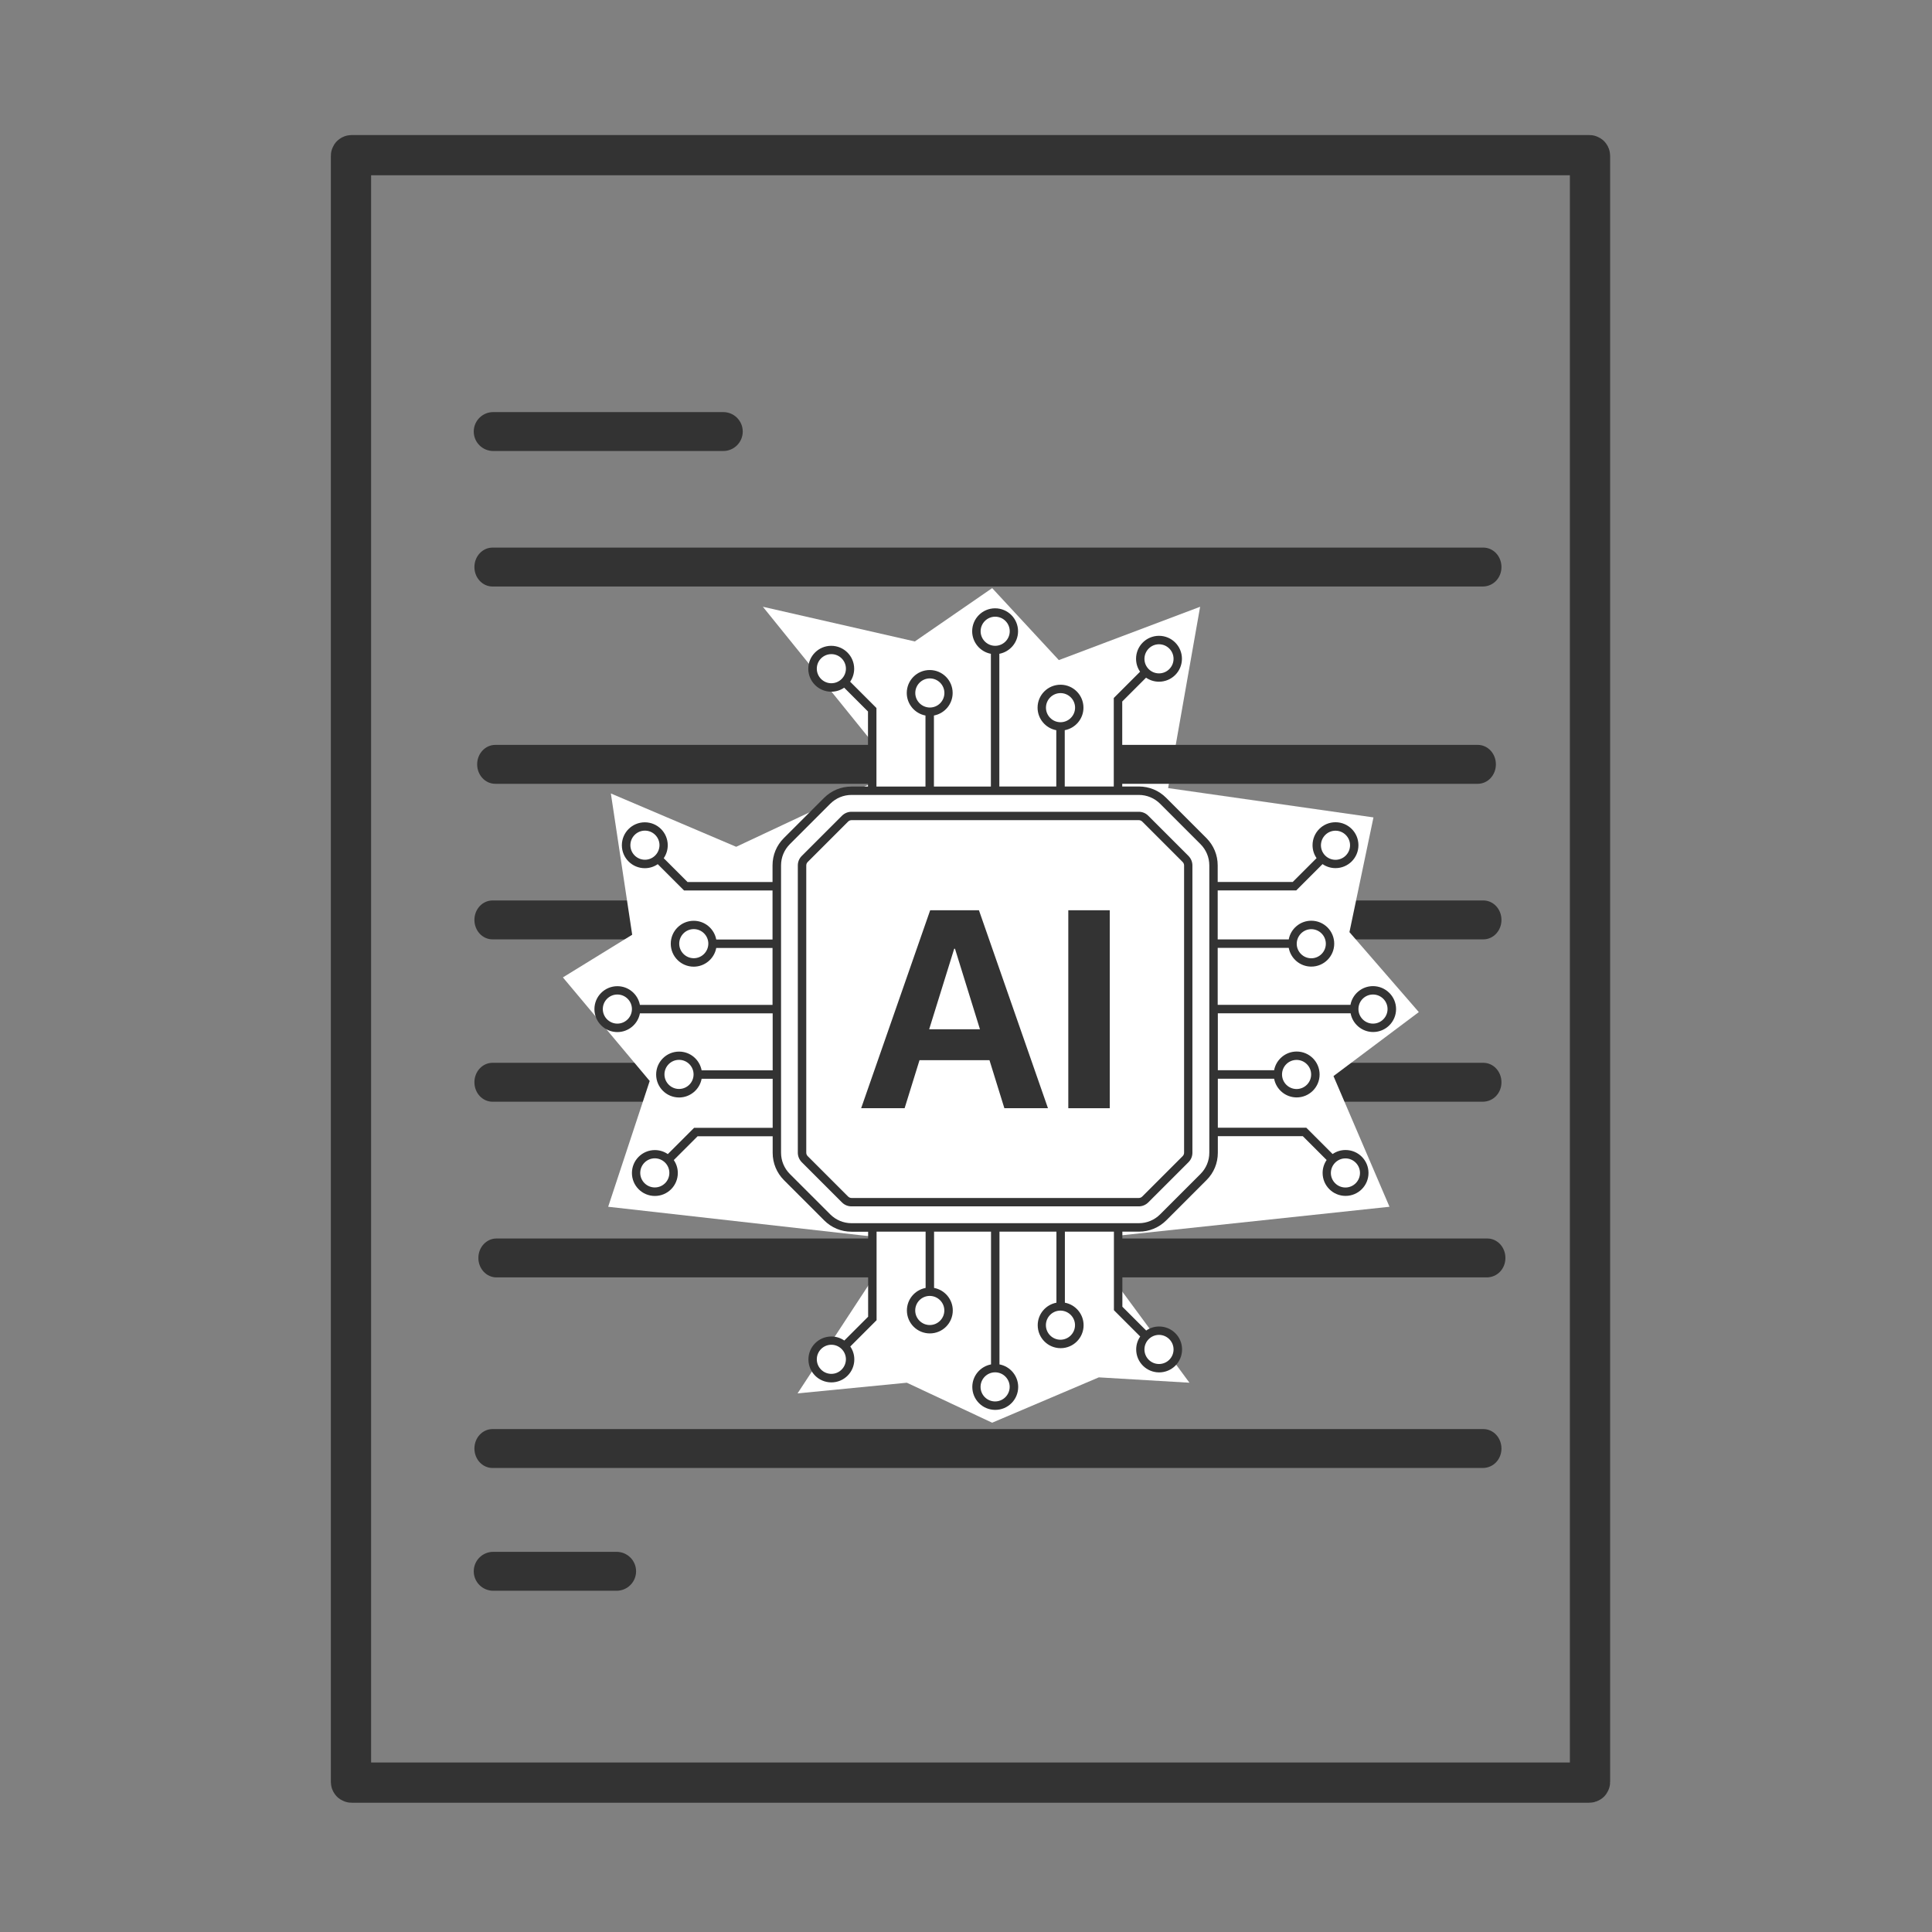 <?xml version="1.0" encoding="UTF-8"?>
<!-- Generator: Adobe Illustrator 28.0.0, SVG Export Plug-In . SVG Version: 6.00 Build 0)  -->
<svg xmlns="http://www.w3.org/2000/svg" xmlns:xlink="http://www.w3.org/1999/xlink" version="1.1" id="Layer_1" x="0px" y="0px" viewBox="0 0 288 288" style="enable-background:new 0 0 288 288;" xml:space="preserve">
<rect x="0" y="0" width="288" height="288" fill="#808080" stroke="none"/>
<style type="text/css">
	.st0{fill:none;stroke:#333333;stroke-width:6;stroke-miterlimit:10;}
	.st1{fill:#333333;}
	.st2{fill:#FFFFFF;}
</style>
<path class="st0" d="M236.82,265.73H52.42c-0.1,0-0.1-0.1-0.1-0.1V23.23c0-0.1,0.1-0.1,0.1-0.1h184.5c0.1,0,0.1,0.1,0.1,0.1v242.4  C237.02,265.73,236.92,265.73,236.82,265.73z"></path>
<path class="st1" d="M107.82,67.23h-34.3c-1.6,0-2.9-1.3-2.9-2.9s1.3-2.9,2.9-2.9h34.3c1.6,0,2.9,1.3,2.9,2.9  C110.72,65.93,109.42,67.23,107.82,67.23z"></path>
<path class="st1" d="M221.02,87.43H73.42c-1.5,0-2.7-1.3-2.7-2.9s1.2-2.9,2.7-2.9h147.7c1.5,0,2.7,1.3,2.7,2.9  S222.62,87.43,221.02,87.43z"></path>
<path class="st1" d="M122.52,140.03h-49.1c-1.5,0-2.7-1.3-2.7-2.9s1.2-2.9,2.7-2.9h51.4"></path>
<path class="st1" d="M141.82,134.23h79.3c1.5,0,2.7,1.3,2.7,2.9s-1.2,2.9-2.7,2.9h-76.1"></path>
<path class="st1" d="M221.02,164.23H73.42c-1.5,0-2.7-1.3-2.7-2.9c0-1.6,1.2-2.9,2.7-2.9h147.7c1.5,0,2.7,1.3,2.7,2.9  S222.62,164.23,221.02,164.23z"></path>
<path class="st1" d="M221.02,218.83H73.42c-1.5,0-2.7-1.3-2.7-2.9c0-1.6,1.2-2.9,2.7-2.9h147.7c1.5,0,2.7,1.3,2.7,2.9  S222.62,218.83,221.02,218.83z"></path>
<path class="st1" d="M91.92,237.13h-18.4c-1.6,0-2.9-1.3-2.9-2.9c0-1.6,1.3-2.9,2.9-2.9h18.4c1.6,0,2.9,1.3,2.9,2.9  S93.52,237.13,91.92,237.13z"></path>
<path class="st1" d="M130.33,116.84h-56.5c-1.5,0-2.7-1.3-2.7-2.9s1.2-2.9,2.7-2.9h56.35"></path>
<path class="st1" d="M221.61,190.42H74.01c-1.5,0-2.7-1.3-2.7-2.9c0-1.6,1.2-2.9,2.7-2.9h147.7c1.5,0,2.7,1.3,2.7,2.9  C224.41,189.12,223.21,190.42,221.61,190.42z"></path>
<polygon class="st2" points="91.06,118.28 94.24,139.34 83.91,145.7 96.85,161.14 90.66,179.89 130.04,184.33 130.04,190.7   118.89,207.71 135.18,206.12 147.9,212.08 163.8,205.32 177.31,206.12 166.79,191.85 166.95,184.17 207.13,179.89 198.78,160.41   211.5,150.87 201.16,138.95 204.74,121.85 174.13,117.48 178.9,90.45 157.84,98.4 147.9,87.67 136.37,95.62 113.72,90.45   129.84,110.4 130.04,116.7 109.74,126.23 "></polygon>
<g>
	<path class="st2" d="M180.17,174.76c0,0.22-0.09,0.43-0.24,0.59l-6.82,6.84c-0.16,0.16-0.37,0.24-0.59,0.24h-48.53   c-0.22,0-0.43-0.09-0.59-0.24l-6.82-6.84c-0.16-0.16-0.24-0.37-0.24-0.59v-48.67c0-0.22,0.09-0.43,0.24-0.59l6.82-6.84   c0.16-0.16,0.37-0.24,0.59-0.24h48.53c0.22,0,0.43,0.09,0.59,0.24l6.82,6.84c0.16,0.16,0.24,0.37,0.24,0.59V174.76z"></path>
	<path class="st2" d="M176.53,171.85c0,0.2-0.08,0.38-0.22,0.52l-6.01,6.01c-0.14,0.14-0.32,0.22-0.52,0.22h-42.82   c-0.2,0-0.38-0.08-0.52-0.22l-6.01-6.01c-0.14-0.14-0.22-0.32-0.22-0.52v-42.82c0-0.2,0.08-0.38,0.22-0.52l6.01-6.01   c0.14-0.14,0.32-0.22,0.52-0.22h42.82c0.2,0,0.38,0.08,0.52,0.22l6.01,6.01c0.14,0.14,0.22,0.32,0.22,0.52V171.85z"></path>
	<g>
		<path class="st1" d="M138.66,135.69l-10.29,29.51h6.48l2.22-7.16h10.43l2.22,7.16h6.5l-10.29-29.51H138.66z M138.51,153.43    l3.73-12h0.12l3.72,12H138.51z"></path>
		<rect x="159.25" y="135.69" class="st1" width="6.18" height="29.51"></rect>
	</g>
	<path class="st1" d="M171.16,121.59c-0.38-0.38-0.88-0.58-1.41-0.58h-42.82c-0.53,0-1.03,0.21-1.41,0.58l-6.01,6.01   c-0.38,0.38-0.58,0.88-0.58,1.41v42.82c0,0.53,0.21,1.03,0.58,1.41l6.01,6.01c0.38,0.38,0.88,0.58,1.41,0.58h42.82   c0.53,0,1.03-0.21,1.41-0.58l6.01-6.01c0.38-0.38,0.58-0.88,0.58-1.41v-42.82c0-0.53-0.21-1.03-0.58-1.41L171.16,121.59z    M176.51,171.83c0,0.2-0.08,0.38-0.22,0.52l-6.01,6.01c-0.14,0.14-0.32,0.22-0.52,0.22h-42.82c-0.2,0-0.38-0.08-0.52-0.22   l-6.01-6.01c-0.14-0.14-0.22-0.32-0.22-0.52v-42.82c0-0.2,0.08-0.38,0.22-0.52l6.01-6.01c0.14-0.14,0.32-0.22,0.52-0.22h42.82   c0.2,0,0.38,0.08,0.52,0.22l6.01,6.01c0.14,0.14,0.22,0.32,0.22,0.52V171.83z"></path>
	<circle class="st2" cx="123.87" cy="99.49" r="2.55"></circle>
	<circle class="st2" cx="138.67" cy="103.23" r="2.55"></circle>
	<circle class="st2" cx="158.04" cy="105.34" r="2.55"></circle>
	<circle class="st2" cx="172.92" cy="98.11" r="2.55"></circle>
	<circle class="st2" cx="148.36" cy="94.15" r="2.55"></circle>
	<circle class="st2" cx="103.55" cy="140.63" r="2.55"></circle>
	<circle class="st2" cx="96.1" cy="126.09" r="2.55"></circle>
	<circle class="st2" cx="91.95" cy="150.32" r="2.55"></circle>
	<circle class="st2" cx="101.2" cy="160.14" r="2.55"></circle>
	<circle class="st2" cx="97.58" cy="174.91" r="2.55"></circle>
	<circle class="st2" cx="123.87" cy="202.58" r="2.55"></circle>
	<circle class="st2" cx="172.74" cy="201.14" r="2.55"></circle>
	<circle class="st2" cx="138.6" cy="195.39" r="2.55"></circle>
	<circle class="st2" cx="148.23" cy="206.89" r="2.55"></circle>
	<circle class="st2" cx="158.22" cy="197.49" r="2.55"></circle>
	<circle class="st2" cx="199.05" cy="125.87" r="2.55"></circle>
	<circle class="st2" cx="195.52" cy="140.71" r="2.55"></circle>
	<circle class="st2" cx="193.24" cy="160.19" r="2.55"></circle>
	<circle class="st2" cx="204.71" cy="150.33" r="2.55"></circle>
	<circle class="st2" cx="200.6" cy="174.73" r="2.55"></circle>
	<path class="st1" d="M204.67,147c-1.67,0-3.07,1.21-3.36,2.79h-19.79v-8.49h10.59c0.3,1.59,1.69,2.79,3.36,2.79   c1.89,0,3.42-1.53,3.42-3.42c0-1.89-1.53-3.42-3.42-3.42c-1.67,0-3.07,1.21-3.36,2.79h-10.59v-7.31h11.71l3.92-3.92   c0.55,0.38,1.22,0.6,1.93,0.6c1.89,0,3.42-1.53,3.42-3.42c0-1.89-1.53-3.42-3.42-3.42c-1.89,0-3.42,1.53-3.42,3.42   c0,0.72,0.22,1.38,0.6,1.93l-3.55,3.55h-11.19v-2.47c0-1.54-0.6-2.98-1.68-4.07l-6.01-6.01c-1.09-1.09-2.53-1.68-4.07-1.68h-2.47   v-12.67l3.55-3.55c0.55,0.38,1.22,0.6,1.93,0.6c1.89,0,3.42-1.53,3.42-3.42c0-1.89-1.53-3.42-3.42-3.42   c-1.89,0-3.42,1.53-3.42,3.42c0,0.72,0.22,1.38,0.6,1.93l-3.92,3.92v13.19h-7.31v-8.39c1.59-0.3,2.79-1.69,2.79-3.36   c0-1.89-1.53-3.42-3.42-3.42c-1.89,0-3.42,1.53-3.42,3.42c0,1.67,1.21,3.07,2.79,3.36v8.39h-8.49V97.46   c1.59-0.3,2.79-1.69,2.79-3.36c0-1.89-1.53-3.42-3.42-3.42s-3.42,1.53-3.42,3.42c0,1.67,1.21,3.07,2.79,3.36v19.79h-8.49v-10.59   c1.59-0.3,2.79-1.69,2.79-3.36c0-1.89-1.53-3.42-3.42-3.42c-1.89,0-3.42,1.53-3.42,3.42c0,1.67,1.21,3.07,2.79,3.36v10.59h-7.31   v-11.71l-3.92-3.92c0.38-0.55,0.6-1.22,0.6-1.93c0-1.89-1.53-3.42-3.42-3.42c-1.89,0-3.42,1.53-3.42,3.42   c0,1.89,1.53,3.42,3.42,3.42c0.72,0,1.38-0.22,1.93-0.6l3.55,3.55v11.19h-2.47c-1.54,0-2.98,0.6-4.07,1.68l-6.01,6.01   c-1.09,1.09-1.68,2.53-1.68,4.07v2.47h-12.67l-3.55-3.55c0.38-0.55,0.6-1.22,0.6-1.93c0-1.89-1.53-3.42-3.42-3.42   c-1.89,0-3.42,1.53-3.42,3.42c0,1.89,1.53,3.42,3.42,3.42c0.72,0,1.38-0.22,1.93-0.6l3.92,3.92h13.19v7.31h-8.39   c-0.3-1.59-1.69-2.79-3.36-2.79c-1.89,0-3.42,1.53-3.42,3.42c0,1.89,1.53,3.42,3.42,3.42c1.67,0,3.07-1.21,3.36-2.79h8.39v8.49   H95.39c-0.3-1.59-1.69-2.79-3.36-2.79c-1.89,0-3.42,1.53-3.42,3.42s1.53,3.42,3.42,3.42c1.67,0,3.07-1.21,3.36-2.79h19.79v8.49   h-10.59c-0.3-1.59-1.69-2.79-3.36-2.79c-1.89,0-3.42,1.53-3.42,3.42c0,1.89,1.53,3.42,3.42,3.42c1.67,0,3.07-1.21,3.36-2.79h10.59   v7.31h-11.71l-3.92,3.92c-0.55-0.38-1.22-0.6-1.93-0.6c-1.89,0-3.42,1.53-3.42,3.42s1.53,3.42,3.42,3.42   c1.89,0,3.42-1.53,3.42-3.42c0-0.72-0.22-1.38-0.6-1.93l3.55-3.55h11.19v2.47c0,1.54,0.6,2.98,1.68,4.07l6.01,6.01   c1.09,1.09,2.53,1.68,4.07,1.68h2.47v12.67l-3.55,3.55c-0.55-0.38-1.22-0.6-1.93-0.6c-1.89,0-3.42,1.53-3.42,3.42   c0,1.89,1.53,3.42,3.42,3.42c1.89,0,3.42-1.53,3.42-3.42c0-0.72-0.22-1.38-0.6-1.93l3.92-3.92V183.6h7.31v8.39   c-1.59,0.3-2.79,1.69-2.79,3.36c0,1.89,1.53,3.42,3.42,3.42c1.89,0,3.42-1.53,3.42-3.42c0-1.67-1.21-3.07-2.79-3.36v-8.39h8.49   v19.79c-1.59,0.3-2.79,1.69-2.79,3.36c0,1.89,1.53,3.42,3.42,3.42s3.42-1.53,3.42-3.42c0-1.67-1.21-3.07-2.79-3.36V183.6h8.49   v10.59c-1.59,0.3-2.79,1.69-2.79,3.36c0,1.89,1.53,3.42,3.42,3.42c1.89,0,3.42-1.53,3.42-3.42c0-1.67-1.21-3.07-2.79-3.36V183.6   h7.31v11.71l3.92,3.92c-0.38,0.55-0.6,1.22-0.6,1.93c0,1.89,1.53,3.42,3.42,3.42c1.89,0,3.42-1.53,3.42-3.42s-1.53-3.42-3.42-3.42   c-0.72,0-1.38,0.22-1.93,0.6l-3.55-3.55V183.6h2.47c1.54,0,2.98-0.6,4.07-1.68l6.01-6.01c1.09-1.09,1.68-2.53,1.68-4.07v-2.47   h12.67l3.55,3.55c-0.38,0.55-0.6,1.22-0.6,1.93c0,1.89,1.53,3.42,3.42,3.42c1.89,0,3.42-1.53,3.42-3.42s-1.53-3.42-3.42-3.42   c-0.72,0-1.38,0.22-1.93,0.6l-3.92-3.92h-13.19v-7.31h8.39c0.3,1.59,1.69,2.79,3.36,2.79c1.89,0,3.42-1.53,3.42-3.42   c0-1.89-1.53-3.42-3.42-3.42c-1.67,0-3.07,1.21-3.36,2.79h-8.39v-8.49h19.79c0.3,1.59,1.69,2.79,3.36,2.79   c1.89,0,3.42-1.53,3.42-3.42S206.55,147,204.67,147z M195.47,138.51c1.19,0,2.17,0.97,2.17,2.17c0,1.19-0.97,2.17-2.17,2.17   c-1.19,0-2.17-0.97-2.17-2.17C193.31,139.49,194.28,138.51,195.47,138.51z M199.08,123.83c1.19,0,2.17,0.97,2.17,2.17   c0,1.19-0.97,2.17-2.17,2.17s-2.17-0.97-2.17-2.17C196.92,124.8,197.89,123.83,199.08,123.83z M172.77,96.04   c1.19,0,2.17,0.97,2.17,2.17c0,1.19-0.97,2.17-2.17,2.17s-2.17-0.97-2.17-2.17C170.61,97.01,171.58,96.04,172.77,96.04z    M155.92,105.49c0-1.19,0.97-2.17,2.17-2.17c1.19,0,2.17,0.97,2.17,2.17c0,1.19-0.97,2.17-2.17,2.17   C156.9,107.66,155.92,106.69,155.92,105.49z M146.18,94.1c0-1.19,0.97-2.17,2.17-2.17s2.17,0.97,2.17,2.17   c0,1.19-0.97,2.17-2.17,2.17S146.18,95.29,146.18,94.1z M136.44,103.3c0-1.19,0.97-2.17,2.17-2.17c1.19,0,2.17,0.97,2.17,2.17   s-0.97,2.17-2.17,2.17C137.41,105.46,136.44,104.49,136.44,103.3z M123.93,101.85c-1.19,0-2.17-0.97-2.17-2.17s0.97-2.17,2.17-2.17   c1.19,0,2.17,0.97,2.17,2.17S125.12,101.85,123.93,101.85z M96.14,128.16c-1.19,0-2.17-0.97-2.17-2.17c0-1.19,0.97-2.17,2.17-2.17   c1.19,0,2.17,0.97,2.17,2.17C98.3,127.19,97.33,128.16,96.14,128.16z M103.42,142.84c-1.19,0-2.17-0.97-2.17-2.17   c0-1.19,0.97-2.17,2.17-2.17c1.19,0,2.17,0.97,2.17,2.17C105.58,141.87,104.61,142.84,103.42,142.84z M92.03,152.59   c-1.19,0-2.17-0.97-2.17-2.17s0.97-2.17,2.17-2.17c1.19,0,2.17,0.97,2.17,2.17S93.22,152.59,92.03,152.59z M101.22,162.33   c-1.19,0-2.17-0.97-2.17-2.17c0-1.19,0.97-2.17,2.17-2.17s2.17,0.97,2.17,2.17C103.39,161.36,102.42,162.33,101.22,162.33z    M97.61,177.01c-1.19,0-2.17-0.97-2.17-2.17c0-1.19,0.97-2.17,2.17-2.17c1.19,0,2.17,0.97,2.17,2.17   C99.78,176.04,98.81,177.01,97.61,177.01z M123.93,204.8c-1.19,0-2.17-0.97-2.17-2.17c0-1.19,0.97-2.17,2.17-2.17   c1.19,0,2.17,0.97,2.17,2.17C126.09,203.83,125.12,204.8,123.93,204.8z M140.77,195.35c0,1.19-0.97,2.17-2.17,2.17   c-1.19,0-2.17-0.97-2.17-2.17s0.97-2.17,2.17-2.17C139.8,193.19,140.77,194.16,140.77,195.35z M150.51,206.74   c0,1.19-0.97,2.17-2.17,2.17s-2.17-0.97-2.17-2.17c0-1.19,0.97-2.17,2.17-2.17S150.51,205.55,150.51,206.74z M160.25,197.54   c0,1.19-0.97,2.17-2.17,2.17c-1.19,0-2.17-0.97-2.17-2.17s0.97-2.17,2.17-2.17C159.28,195.38,160.25,196.35,160.25,197.54z    M172.77,198.99c1.19,0,2.17,0.97,2.17,2.17s-0.97,2.17-2.17,2.17s-2.17-0.97-2.17-2.17S171.58,198.99,172.77,198.99z    M200.56,172.68c1.19,0,2.17,0.97,2.17,2.17c0,1.19-0.97,2.17-2.17,2.17c-1.19,0-2.17-0.97-2.17-2.17   C198.4,173.65,199.37,172.68,200.56,172.68z M193.28,158c1.19,0,2.17,0.97,2.17,2.17c0,1.19-0.97,2.17-2.17,2.17   c-1.19,0-2.17-0.97-2.17-2.17C191.11,158.97,192.08,158,193.28,158z M180.27,171.83c0,1.2-0.47,2.33-1.32,3.18l-6.01,6.01   c-0.85,0.85-1.98,1.32-3.18,1.32h-42.82c-1.2,0-2.33-0.47-3.18-1.32l-6.01-6.01c-0.85-0.85-1.32-1.98-1.32-3.18v-42.82   c0-1.2,0.47-2.33,1.32-3.18l6.01-6.01c0.85-0.85,1.98-1.32,3.18-1.32h42.82c1.2,0,2.33,0.47,3.18,1.32l6.01,6.01   c0.85,0.85,1.32,1.98,1.32,3.18V171.83z M204.67,152.59c-1.19,0-2.17-0.97-2.17-2.17s0.97-2.17,2.17-2.17   c1.19,0,2.17,0.97,2.17,2.17S205.86,152.59,204.67,152.59z"></path>
</g>
<path class="st1" d="M166.18,111.04h54.11c1.5,0,2.7,1.3,2.7,2.9s-1.2,2.9-2.7,2.9h-53.23"></path>
</svg>
